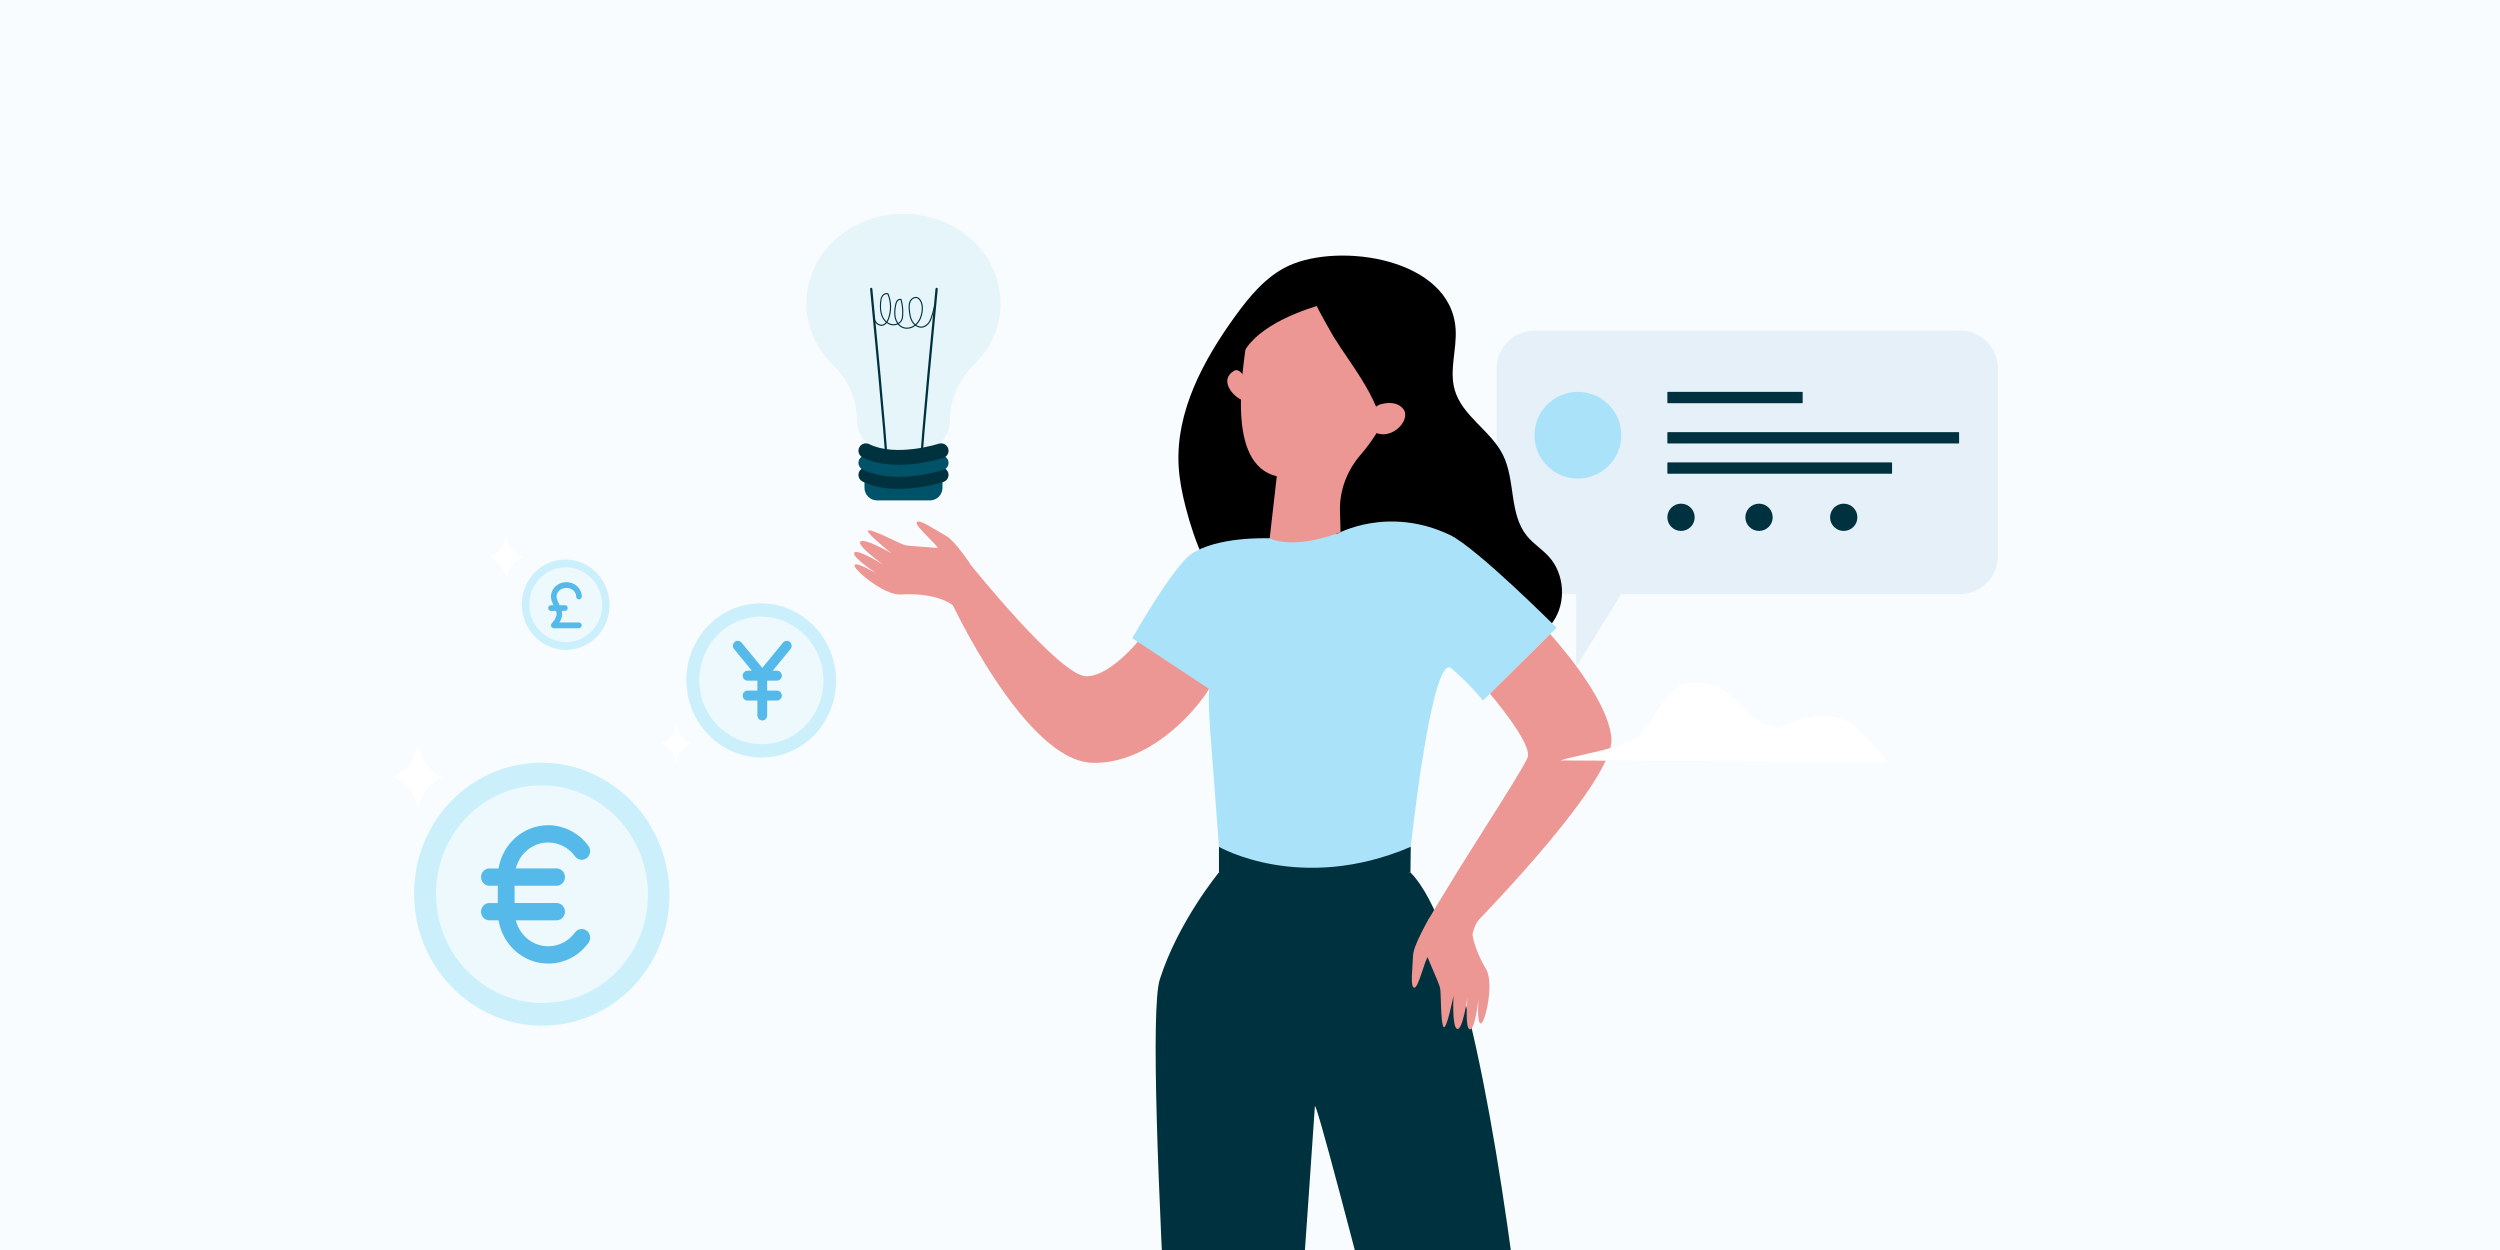 <?xml version="1.0" encoding="UTF-8"?>
<svg xmlns="http://www.w3.org/2000/svg" width="350" height="175" viewBox="0 0 350 175" fill="none">
  <rect x="0" y="0" width="350" height="175" fill="#808080" stroke="none"/>
  <g clip-path="url(#clip0_1905_2745)">
    <path d="M0 0H372V199H0V0Z" fill="#F8FCFF"></path>
    <g clip-path="url(#clip1_1905_2745)">
      <path d="M274.392 46.287H214.837C211.909 46.287 209.536 48.656 209.536 51.58V77.874C209.536 80.798 211.911 83.168 214.837 83.168H220.664V93.374L226.964 83.168H274.393C277.321 83.168 279.694 80.798 279.694 77.874V51.58C279.694 48.656 277.32 46.287 274.393 46.287H274.392Z" fill="#E5F0F8"></path>
      <path d="M226.98 60.929C226.98 57.579 224.26 54.862 220.904 54.862C217.549 54.862 214.829 57.579 214.829 60.929C214.829 64.28 217.549 66.996 220.904 66.996C224.26 66.996 226.98 64.28 226.98 60.929Z" fill="#AAE3F9"></path>
      <path d="M252.298 56.451H233.51C233.469 56.451 233.432 56.418 233.432 56.375V54.937C233.432 54.895 233.469 54.861 233.51 54.861H252.298C252.34 54.861 252.373 54.895 252.373 54.937V56.375C252.373 56.416 252.34 56.451 252.298 56.451Z" fill="#00313E"></path>
      <path d="M274.199 62.086H233.51C233.469 62.086 233.432 62.053 233.432 62.01V60.572C233.432 60.531 233.469 60.496 233.51 60.496H274.199C274.24 60.496 274.274 60.529 274.274 60.572V62.01C274.274 62.052 274.24 62.086 274.199 62.086Z" fill="#00313E"></path>
      <path d="M264.814 66.327H233.51C233.469 66.327 233.432 66.294 233.432 66.251V64.813C233.432 64.771 233.469 64.736 233.51 64.736H264.814C264.856 64.736 264.889 64.769 264.889 64.813V66.251C264.889 66.292 264.856 66.327 264.814 66.327Z" fill="#00313E"></path>
      <path d="M256.212 72.422C256.212 71.368 257.069 70.514 258.123 70.514C259.177 70.514 260.033 71.368 260.033 72.422C260.033 73.476 259.18 74.33 258.123 74.33C257.065 74.33 256.212 73.476 256.212 72.422Z" fill="#00313E"></path>
      <path d="M246.265 74.33C245.209 74.33 244.353 73.476 244.353 72.422C244.353 71.368 245.209 70.514 246.265 70.514C247.321 70.514 248.176 71.368 248.176 72.422C248.176 73.476 247.319 74.33 246.265 74.33Z" fill="#00313E"></path>
      <path d="M235.343 74.33C234.287 74.33 233.432 73.476 233.432 72.422C233.432 71.368 234.285 70.514 235.343 70.514C236.4 70.514 237.253 71.368 237.253 72.422C237.253 73.476 236.397 74.33 235.343 74.33Z" fill="#00313E"></path>
      <path d="M112.898 42.465C112.898 35.544 118.982 29.934 126.486 29.934C133.991 29.934 140.075 35.544 140.075 42.465C140.075 45.822 138.643 48.868 136.314 51.118C134.202 53.156 132.988 55.948 132.988 58.88C132.988 61.253 131.062 63.176 128.686 63.176H124.285C121.909 63.176 119.983 61.253 119.983 58.88C119.983 55.948 118.769 53.157 116.658 51.118C114.328 48.868 112.896 45.82 112.896 42.465H112.898Z" fill="#E5F5FA"></path>
      <path d="M124.104 64.735C124.188 64.735 124.258 64.668 124.263 64.584C124.338 63.187 122.218 41.366 122.128 40.436C122.12 40.348 122.042 40.283 121.954 40.293C121.865 40.301 121.801 40.379 121.811 40.467C121.832 40.695 124.019 63.194 123.946 64.567C123.941 64.655 124.009 64.73 124.097 64.735C124.1 64.735 124.102 64.735 124.105 64.735H124.104Z" fill="#00313E"></path>
      <path d="M128.993 64.735C128.993 64.735 128.997 64.735 129.001 64.735C129.089 64.73 129.157 64.655 129.152 64.567C129.077 63.194 131.266 40.695 131.287 40.467C131.295 40.379 131.231 40.301 131.144 40.293C131.056 40.285 130.978 40.349 130.97 40.436C130.88 41.364 128.758 63.186 128.835 64.584C128.84 64.668 128.909 64.735 128.994 64.735H128.993Z" fill="#00313E"></path>
      <path d="M126.34 45.908C126.096 45.804 125.876 45.634 125.697 45.415C125.381 45.56 125.002 45.594 124.651 45.487C124.471 45.432 124.3 45.344 124.144 45.227C123.981 45.43 123.763 45.594 123.475 45.618C123.289 45.633 123.093 45.583 122.905 45.473C122.458 45.211 122.203 44.671 122.285 44.16C122.291 44.117 122.333 44.087 122.376 44.093C122.419 44.1 122.449 44.142 122.443 44.185C122.371 44.625 122.601 45.108 122.986 45.334C123.098 45.399 123.269 45.472 123.464 45.457C123.696 45.437 123.881 45.296 124.019 45.123C123.745 44.882 123.52 44.555 123.382 44.172C123.153 43.539 123.168 42.862 123.207 42.342C123.231 42.045 123.269 41.703 123.452 41.422C123.63 41.15 123.989 40.937 124.333 41.057C124.355 41.063 124.371 41.08 124.38 41.102C124.849 42.204 124.884 43.484 124.476 44.61C124.426 44.749 124.348 44.929 124.238 45.096C124.381 45.201 124.536 45.281 124.699 45.332C125 45.425 125.326 45.4 125.599 45.284C125.442 45.058 125.326 44.791 125.258 44.499C125.115 43.871 125.208 43.215 125.304 42.712C125.346 42.5 125.397 42.277 125.532 42.096C125.662 41.922 125.916 41.771 126.167 41.852C126.192 41.86 126.212 41.88 126.219 41.907C126.417 42.621 126.498 43.356 126.458 44.095C126.445 44.341 126.417 44.602 126.304 44.839C126.205 45.045 126.041 45.216 125.84 45.337C125.998 45.523 126.189 45.669 126.402 45.759C126.904 45.973 127.537 45.868 128.028 45.503C127.865 45.362 127.729 45.194 127.632 45.023C127.341 44.515 127.27 43.914 127.225 43.389C127.19 42.968 127.17 42.525 127.363 42.136C127.557 41.742 128.051 41.44 128.479 41.616C128.645 41.684 128.793 41.821 128.917 42.02C129.185 42.448 129.27 43.006 129.17 43.678C129.09 44.213 128.873 44.964 128.287 45.498C128.287 45.498 128.287 45.498 128.286 45.5C128.507 45.649 128.769 45.741 129.046 45.716C129.448 45.679 129.839 45.399 130.093 44.964C130.316 44.582 130.693 43.209 130.8 42.707C130.81 42.664 130.853 42.637 130.895 42.646C130.938 42.654 130.966 42.697 130.956 42.74C130.853 43.225 130.472 44.632 130.233 45.045C129.953 45.525 129.516 45.835 129.062 45.877C128.728 45.907 128.419 45.792 128.161 45.608C127.805 45.883 127.376 46.029 126.962 46.029C126.748 46.029 126.536 45.99 126.343 45.908H126.34ZM127.506 42.209C127.333 42.561 127.351 42.979 127.384 43.378C127.428 43.884 127.496 44.465 127.77 44.945C127.863 45.11 127.995 45.269 128.153 45.402C128.161 45.395 128.169 45.387 128.178 45.38C128.728 44.877 128.934 44.165 129.011 43.655C129.104 43.031 129.024 42.495 128.779 42.104C128.673 41.935 128.55 41.821 128.415 41.764C128.349 41.736 128.281 41.724 128.211 41.724C127.923 41.724 127.635 41.942 127.504 42.207L127.506 42.209ZM125.66 42.194C125.545 42.349 125.499 42.551 125.462 42.745C125.367 43.232 125.278 43.868 125.414 44.465C125.479 44.746 125.592 45.002 125.743 45.214C125.924 45.108 126.072 44.957 126.161 44.774C126.262 44.563 126.287 44.321 126.299 44.092C126.337 43.386 126.262 42.682 126.077 42C125.923 41.972 125.753 42.073 125.66 42.197V42.194ZM123.583 41.512C123.42 41.761 123.385 42.078 123.364 42.357C123.326 42.86 123.311 43.516 123.53 44.12C123.658 44.474 123.861 44.776 124.11 44.997C124.215 44.834 124.285 44.666 124.323 44.558C124.712 43.481 124.684 42.259 124.245 41.2C123.989 41.132 123.716 41.306 123.583 41.512Z" fill="#00313E"></path>
      <path d="M130.18 70.058H122.795C121.819 70.058 121.026 69.266 121.026 68.291V66.941H131.949V68.291C131.949 69.266 131.156 70.058 130.18 70.058Z" fill="#005268"></path>
      <path d="M125.816 68.447C129.034 68.447 131.897 67.532 132.079 67.472C132.626 67.295 132.923 66.709 132.744 66.162C132.566 65.618 131.979 65.319 131.432 65.498C131.335 65.528 125.399 67.409 121.688 65.556C121.174 65.299 120.549 65.508 120.293 66.021C120.037 66.534 120.244 67.159 120.758 67.414C122.313 68.19 124.115 68.447 125.818 68.447H125.816Z" fill="#00313E"></path>
      <path d="M125.816 66.76C129.034 66.76 131.897 65.845 132.079 65.786C132.626 65.608 132.923 65.022 132.744 64.476C132.566 63.931 131.979 63.632 131.432 63.81C131.335 63.841 125.399 65.721 121.688 63.868C121.174 63.611 120.549 63.82 120.293 64.333C120.037 64.846 120.244 65.47 120.758 65.726C122.313 66.501 124.115 66.759 125.818 66.759L125.816 66.76Z" fill="#005268"></path>
      <path d="M125.816 65.072C129.034 65.072 131.897 64.157 132.079 64.097C132.626 63.919 132.923 63.333 132.744 62.787C132.566 62.243 131.979 61.944 131.432 62.121C131.335 62.153 125.399 64.032 121.688 62.179C121.174 61.922 120.549 62.131 120.293 62.644C120.037 63.157 120.244 63.782 120.758 64.037C122.313 64.813 124.115 65.07 125.818 65.07L125.816 65.072Z" fill="#00313E"></path>
      <path d="M203.786 46.039C203.977 48.904 202.866 51.846 203.665 54.603C204.722 58.255 208.714 60.283 210.411 63.687C212.186 67.252 211.254 71.936 213.764 75.027C214.657 76.126 215.901 76.892 216.851 77.943C219.042 80.368 219.303 84.319 217.449 87.01C215.386 90.007 211.403 91.056 207.76 91.036C204.117 91.015 200.502 90.158 196.864 90.329C193.162 90.505 189.543 91.742 185.84 91.621C180.713 91.453 175.913 88.622 172.584 84.727C169.255 80.832 167.261 75.955 165.989 70.994C165.504 69.103 165.115 67.179 165.008 65.231C164.591 57.642 168.442 50.476 172.893 44.311C174.927 41.497 177.225 38.696 180.372 37.226C187.521 33.888 203.126 36.137 203.784 46.043L203.786 46.039Z" fill="black"></path>
      <path d="M160.17 88.775C160.17 88.775 155.755 94.677 152.077 94.677C148.399 94.677 135.891 79.067 135.891 79.067L132.948 83.795C132.948 83.795 143.432 106.615 152.996 106.798C162.561 106.982 169.734 96.329 169.55 95.778C169.365 95.227 163.296 88.773 163.296 88.773H160.168L160.17 88.775Z" fill="#EC9793"></path>
      <path d="M170.653 122.133C170.653 122.133 164.945 129.036 162.371 137.117C159.797 145.198 166.626 240.938 166.626 240.938H178.031C178.031 240.938 184.08 155.676 184.08 154.919C184.08 151.941 206.536 240.938 206.536 240.938H217.921C217.921 240.938 211.761 136.732 197.461 122.133L184.08 122.959L170.653 122.133Z" fill="#00313E"></path>
      <path d="M170.653 118.551V122.133C170.653 122.133 177.459 128.744 197.461 122.133L197.507 118.551L179.943 117.449L170.655 118.551H170.653Z" fill="#00313E"></path>
      <path d="M177.454 75.358C177.454 75.358 170.366 75.095 166.769 77.574C164.195 79.347 158.515 89.351 158.515 89.351L169.275 96.447C169.275 96.447 169.085 98.448 169.553 103.952L170.653 118.553C170.653 118.553 182.057 125.164 197.506 118.553C197.506 118.553 200.449 91.189 203.208 93.576C205.966 95.964 207.622 98.076 207.622 98.076L217.922 87.883C217.922 87.883 206.693 76.651 202.978 74.889C194.26 70.757 187.212 74.733 187.212 74.733L177.454 75.359V75.358Z" fill="#AAE3F9"></path>
      <path d="M208.587 97.121C208.587 97.121 214.566 104.09 213.876 106.019C213.186 107.947 202.631 123.826 201.219 126.836C199.807 129.846 200.221 131.638 200.221 131.638L205.6 134.255C205.6 134.255 205.88 130.004 207.05 128.756C208.221 127.505 226.016 109.187 225.602 103.402C225.188 97.618 217.022 88.776 217.022 88.776L208.588 97.123L208.587 97.121Z" fill="#EC9793"></path>
      <path d="M174.343 52.956C174.343 52.956 173.563 51.429 172.753 51.922C170.687 53.179 172.517 55.369 173.734 55.935L174.345 52.956H174.343Z" fill="#EC9793"></path>
      <path d="M188.267 37.082C194.034 38.123 198.176 43.404 197.818 49.245C197.702 51.166 197.127 52.937 196.217 54.472C194.157 58.323 192.463 61.419 190.549 63.597C188.608 65.806 187.512 68.627 187.596 71.562L187.679 74.528C180.545 77.126 177.76 75.338 177.76 75.338L178.751 66.682C171.553 64.981 174.065 51.645 174.519 47.67L174.531 47.673C174.543 47.524 174.554 47.374 174.571 47.223C175.332 40.572 181.561 35.87 188.267 37.082Z" fill="#EC9793"></path>
      <path d="M187.842 48.898C189.606 51.537 191.503 54.145 192.712 57.071C192.847 57.393 193.778 59.805 193.404 60.026C195.449 58.812 196.897 56.82 198.156 54.804C200.338 51.311 200.333 46.816 198.572 43.152C196.831 39.529 193.462 37.366 189.569 36.599C185.396 35.775 180.637 36.663 177.659 39.88C174.864 42.9 174.277 47.055 173.552 50.932C174.365 46.581 180.649 43.98 184.367 42.835C184.258 42.868 186.566 46.926 186.691 47.127C187.06 47.721 187.446 48.309 187.838 48.897L187.842 48.898Z" fill="black"></path>
      <path d="M192.309 57.313C192.539 56.959 192.898 56.712 193.305 56.599C194.143 56.368 195.595 56.177 196.455 57.257C197.717 58.84 194.42 62.284 191.802 60.087C191.802 60.087 191.086 59.188 192.309 57.311V57.313Z" fill="#EC9793"></path>
      <path d="M203.177 123.707C203.177 123.707 198.507 130.25 198.982 131.771C199.458 133.292 201.458 137.572 201.613 138.326C201.767 139.08 201.674 143.132 202.087 143.76C202.499 144.389 203.493 139.413 203.493 139.413C203.493 139.413 203.242 143.777 204.004 144.051C204.765 144.325 205.441 139.669 205.441 139.669C205.441 139.669 205.045 144.082 205.791 144.109C206.538 144.135 206.98 139.85 206.98 139.85C206.98 139.85 206.721 143.282 207.313 143.29C207.905 143.297 209.222 137.683 208.063 135.709C205.326 131.047 206.129 128.551 206.129 128.551L203.176 123.707H203.177Z" fill="#EC9793"></path>
      <path d="M200.171 128.424C200.171 128.424 197.852 132.312 197.822 133.795C197.792 135.277 197.366 138.284 198.003 138.276C198.64 138.268 199.506 134.104 199.965 133.928C200.424 133.752 200.432 131.867 200.432 131.867L200.173 128.424H200.171Z" fill="#EC9793"></path>
      <path d="M137.329 81.707C137.329 81.707 135.268 77.225 133.696 76.955C132.125 76.684 127.396 76.513 126.654 76.305C125.913 76.1 122.343 74.17 121.595 74.25C120.846 74.331 124.829 77.481 124.829 77.481C124.829 77.481 121.052 75.269 120.462 75.821C119.872 76.374 123.713 79.095 123.713 79.095C123.713 79.095 119.958 76.732 119.596 77.383C119.233 78.034 122.85 80.38 122.85 80.38C122.85 80.38 119.908 78.585 119.631 79.108C119.355 79.631 123.759 83.36 126.047 83.229C131.452 82.922 133.42 84.773 133.42 84.773L137.329 81.703V81.707Z" fill="#EC9793"></path>
      <path d="M135.893 79.067C135.893 79.067 133.73 75.704 132.421 75.004C131.112 74.303 128.626 72.553 128.344 73.123C128.061 73.692 131.378 76.36 131.327 76.848C131.275 77.337 132.95 78.202 132.95 78.202L135.891 79.067H135.893Z" fill="#EC9793"></path>
      <path fill-rule="evenodd" clip-rule="evenodd" d="M261.651 103.585C259.845 101.82 257.774 98.702 251.147 101.001C250.632 101.179 250.133 101.416 249.638 101.656C249.054 101.936 247.245 101.944 245.391 100.272C242.446 97.618 241.295 95.614 237.26 95.552C232.566 95.479 231.827 102.124 228.179 103.824C225.858 104.906 219.732 105.982 218.465 106.461L264.288 106.701C264.288 106.701 262.652 104.564 261.65 103.585H261.651Z" fill="white"></path>
      <path d="M93.651 123.643C92.775 113.514 84.094 105.993 74.262 106.844C64.428 107.696 57.167 116.598 58.043 126.729C58.918 136.86 67.6 144.379 77.432 143.528C87.266 142.676 94.526 133.774 93.651 123.643Z" fill="#CBF0FC"></path>
      <path d="M90.657 123.909C89.931 115.523 82.723 109.3 74.562 110.004C66.4 110.709 60.373 118.078 61.101 126.463C61.827 134.848 69.034 141.072 77.196 140.367C85.358 139.66 91.385 132.294 90.657 123.909Z" fill="#EDF9FD"></path>
      <path d="M80.507 130.54C79.609 131.772 78.239 132.476 76.746 132.476C74.561 132.476 72.737 130.928 72.211 128.845H77.921C78.571 128.845 79.097 128.303 79.097 127.634C79.097 126.965 78.571 126.422 77.921 126.422H72.044V124.002H77.921C78.571 124.002 79.097 123.46 79.097 122.791C79.097 122.122 78.571 121.58 77.921 121.58H72.211C72.737 119.497 74.561 117.949 76.746 117.949C78.236 117.949 79.609 118.656 80.507 119.887C80.898 120.422 81.634 120.531 82.152 120.128C82.67 119.727 82.774 118.967 82.385 118.435C81.058 116.616 78.949 115.531 76.744 115.531C73.257 115.531 70.359 118.154 69.798 121.582H68.516C67.867 121.582 67.341 122.125 67.341 122.794C67.341 123.463 67.867 124.005 68.516 124.005H69.691V126.425H68.516C67.867 126.425 67.341 126.967 67.341 127.636C67.341 128.305 67.867 128.848 68.516 128.848H69.798C70.361 132.276 73.257 134.899 76.744 134.899C78.982 134.899 81.038 133.84 82.385 131.995C82.774 131.46 82.67 130.703 82.152 130.3C81.632 129.902 80.898 130.006 80.507 130.54Z" fill="#55BAEA"></path>
      <path d="M85.317 84.129C85.015 80.647 82.033 78.062 78.653 78.353C75.272 78.647 72.778 81.706 73.077 85.188C73.379 88.67 76.364 91.254 79.741 90.963C83.122 90.669 85.619 87.611 85.317 84.129Z" fill="#CBF0FC"></path>
      <path d="M84.289 84.22C84.04 81.339 81.561 79.197 78.757 79.441C75.95 79.684 73.879 82.216 74.13 85.097C74.381 87.978 76.858 90.119 79.662 89.876C82.469 89.633 84.54 87.101 84.289 84.22Z" fill="#EDF9FD"></path>
      <path d="M79.292 82.304C80.048 82.304 80.665 82.846 80.665 83.515C80.665 83.738 80.84 83.918 81.056 83.918C81.272 83.918 81.447 83.738 81.447 83.515C81.447 82.403 80.48 81.498 79.292 81.498C78.104 81.498 77.137 82.403 77.137 83.515C77.137 83.946 77.302 84.344 77.485 84.727H77.137C76.922 84.727 76.747 84.907 76.747 85.13C76.747 85.353 76.922 85.532 77.137 85.532H77.84C77.889 85.672 77.922 85.809 77.922 85.936C77.922 86.455 77.439 87.071 77.252 87.263C77.14 87.38 77.107 87.552 77.168 87.704C77.229 87.854 77.371 87.953 77.528 87.953H81.053C81.269 87.953 81.444 87.773 81.444 87.55C81.444 87.327 81.269 87.147 81.053 87.147H78.323C78.523 86.81 78.701 86.384 78.701 85.936C78.701 85.799 78.68 85.664 78.653 85.532H79.091C79.307 85.532 79.482 85.353 79.482 85.13C79.482 84.907 79.307 84.727 79.091 84.727H78.353C78.325 84.666 78.297 84.605 78.267 84.547C78.087 84.177 77.916 83.825 77.916 83.518C77.916 82.852 78.531 82.307 79.29 82.307L79.292 82.304Z" fill="#55BAEA"></path>
      <path d="M117.007 94.351C116.494 88.414 111.406 84.005 105.642 84.504C99.879 85.003 95.623 90.221 96.136 96.161C96.648 102.098 101.737 106.507 107.5 106.008C113.263 105.509 117.519 100.291 117.007 94.351Z" fill="#CBF0FC"></path>
      <path d="M115.25 94.508C114.824 89.595 110.601 85.946 105.817 86.359C101.033 86.772 97.501 91.092 97.927 96.006C98.353 100.92 102.576 104.569 107.36 104.156C112.144 103.743 115.677 99.422 115.25 94.508Z" fill="#EDF9FD"></path>
      <path d="M109.621 89.965L106.721 93.505L103.82 89.965C103.576 89.668 103.147 89.63 102.853 89.876C102.561 90.122 102.523 90.563 102.764 90.859L105.254 93.898H104.663C104.284 93.898 103.977 94.209 103.977 94.595C103.977 94.98 104.284 95.291 104.663 95.291H106.033V96.685H104.663C104.284 96.685 103.977 96.997 103.977 97.382C103.977 97.767 104.284 98.079 104.663 98.079H106.033V100.17C106.033 100.555 106.34 100.866 106.718 100.866C107.096 100.866 107.403 100.555 107.403 100.17V98.079H108.774C109.152 98.079 109.459 97.767 109.459 97.382C109.459 96.997 109.152 96.685 108.774 96.685H107.403V95.291H108.774C109.152 95.291 109.459 94.98 109.459 94.595C109.459 94.209 109.152 93.898 108.774 93.898H108.182L110.672 90.859C110.913 90.563 110.875 90.124 110.583 89.876C110.291 89.63 109.86 89.671 109.616 89.965H109.621Z" fill="#55BAEA"></path>
      <path d="M94.986 102.339L94.671 101.452L94.357 102.339C94.093 103.086 93.463 103.72 92.613 104.092C93.463 104.465 94.093 105.096 94.357 105.846L94.671 106.733L94.986 105.846C95.25 105.098 95.879 104.467 96.73 104.092C95.879 103.72 95.25 103.086 94.986 102.339Z" fill="white"></path>
      <path d="M59.066 105.864L58.528 104.384L57.99 105.864C57.535 107.11 56.459 108.165 55 108.785C56.459 109.406 57.535 110.461 57.99 111.707L58.528 113.187L59.066 111.707C59.52 110.461 60.596 109.406 62.055 108.785C60.596 108.165 59.52 107.11 59.066 105.864Z" fill="white"></path>
      <path d="M71.227 76.027L70.869 75.041L70.511 76.027C70.209 76.858 69.491 77.56 68.519 77.976C69.491 78.392 70.209 79.094 70.511 79.925L70.869 80.91L71.227 79.925C71.529 79.094 72.247 78.392 73.219 77.976C72.247 77.56 71.529 76.858 71.227 76.027Z" fill="white"></path>
    </g>
  </g>
  <defs>
    <clipPath id="clip0_1905_2745">
      <rect width="350" height="175" fill="white"></rect>
    </clipPath>
    <clipPath id="clip1_1905_2745">
      <rect width="263" height="243" fill="white" transform="translate(55 17)"></rect>
    </clipPath>
  </defs>
</svg>
